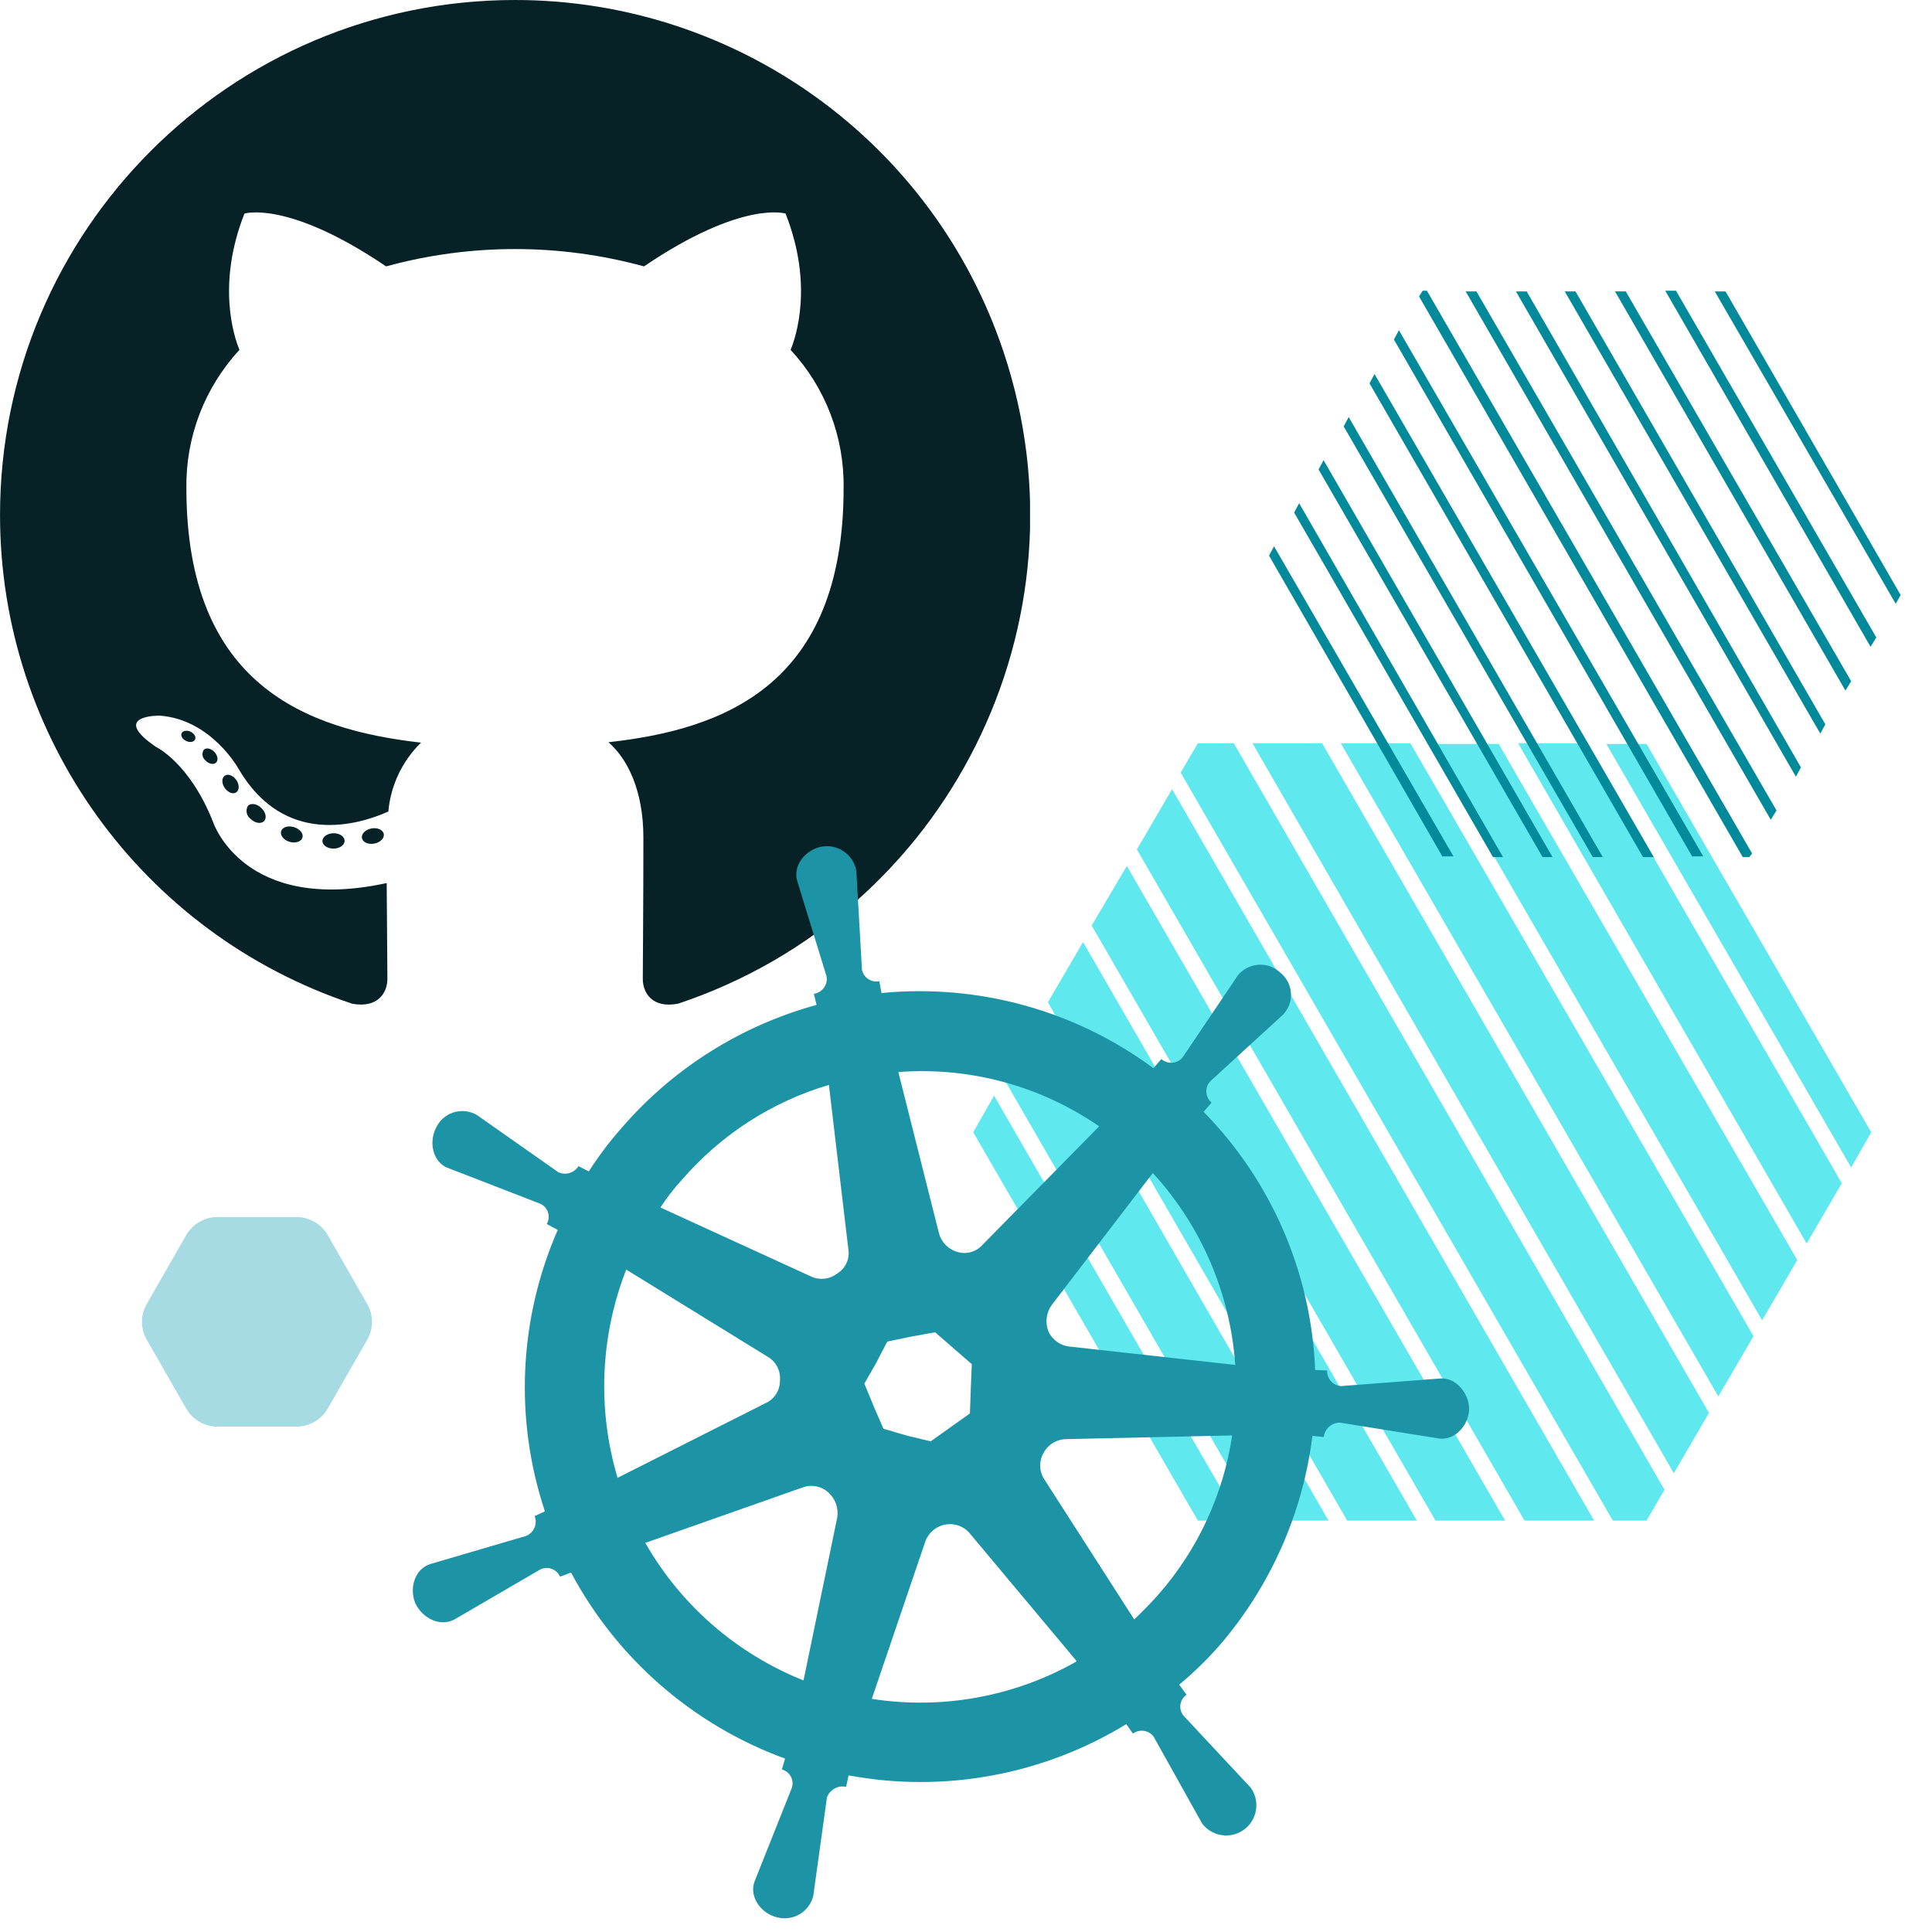 <?xml version="1.0" encoding="utf-8"?>
<!-- Generator: Adobe Illustrator 27.1.0, SVG Export Plug-In . SVG Version: 6.00 Build 0)  -->
<svg version="1.1" id="Ebene_1" xmlns="http://www.w3.org/2000/svg" xmlns:xlink="http://www.w3.org/1999/xlink" x="0px" y="0px"
	 viewBox="0 0 212 212" enable-background="new 0 0 212 212" xml:space="preserve">
<g>
	<defs>
		<rect id="SVGID_1_" y="0" width="212" height="212"/>
	</defs>
	<clipPath id="SVGID_00000133530291041774370810000010316132483788532864_">
		<use xlink:href="#SVGID_1_"  overflow="visible"/>
	</clipPath>
	<g id="Illustration" clip-path="url(#SVGID_00000133530291041774370810000010316132483788532864_)">
		<g id="Gruppe_81741">
			<g>
				<defs>
					<rect id="SVGID_00000070822492313515851170000003989162910159249588_" y="0" width="113.027" height="110.236"/>
				</defs>
				<clipPath id="SVGID_00000075880620386788306550000016741884566881111996_">
					<use xlink:href="#SVGID_00000070822492313515851170000003989162910159249588_"  overflow="visible"/>
				</clipPath>
				<g id="Gruppe_79156" clip-path="url(#SVGID_00000075880620386788306550000016741884566881111996_)">
					<path id="Pfad_241841" fill-rule="evenodd" clip-rule="evenodd" fill="#062226" d="M56.514,0
						C25.299,0.005-0.002,25.314,0.003,56.529c0.004,24.324,15.57,45.917,38.645,53.61c2.824,0.523,3.861-1.226,3.861-2.719
						c0-1.347-0.051-5.8-0.077-10.522c-15.722,3.419-19.04-6.668-19.04-6.668c-2.571-6.531-6.275-8.269-6.275-8.269
						c-5.128-3.508,0.387-3.436,0.387-3.436c5.675,0.4,8.663,5.825,8.663,5.825c5.04,8.639,13.221,6.141,16.446,4.7
						c0.254-2.867,1.526-5.549,3.587-7.559c-12.553-1.428-25.748-6.275-25.748-27.929c-0.079-5.616,2.006-11.048,5.823-15.169
						c-0.587-1.423-2.521-7.171,0.548-14.956c0,0,4.746-1.518,15.544,5.794c9.263-2.536,19.037-2.536,28.3,0
						C81.458,21.919,86.2,23.436,86.2,23.436c3.076,7.784,1.142,13.532,0.555,14.956c3.818,4.12,5.9,9.553,5.815,15.169
						c0,21.707-13.22,26.485-25.805,27.885C68.79,83.2,70.6,86.639,70.6,91.912c0,7.562-0.065,13.647-0.065,15.509
						c0,1.5,1.017,3.267,3.881,2.712c29.609-9.889,45.595-41.908,35.706-71.516C102.419,15.554,80.829,0.001,56.514,0"/>
					<path id="Pfad_241842" fill="#062226" d="M21.404,81.141c-0.124,0.282-0.566,0.366-0.969,0.172s-0.64-0.567-0.507-0.849
						s0.563-0.369,0.973-0.176s0.644,0.571,0.5,0.853"/>
					<path id="Pfad_241843" fill="#062226" d="M23.694,83.694c-0.27,0.25-0.8,0.134-1.154-0.261
						c-0.358-0.285-0.431-0.801-0.166-1.174c0.278-0.25,0.789-0.133,1.159,0.261S23.976,83.441,23.694,83.694"/>
					<path id="Pfad_241844" fill="#062226" d="M25.922,86.948c-0.346,0.241-0.913,0.016-1.263-0.487s-0.346-1.106,0.008-1.348
						s0.909-0.023,1.263,0.474S26.275,86.701,25.922,86.948"/>
					<path id="Pfad_241845" fill="#062226" d="M28.975,90.093c-0.31,0.342-0.97,0.25-1.452-0.217
						c-0.469-0.322-0.609-0.952-0.321-1.443c0.314-0.343,0.977-0.246,1.464,0.216s0.64,1.106,0.31,1.444"/>
					<path id="Pfad_241846" fill="#062226" d="M33.187,91.919c-0.137,0.443-0.772,0.643-1.412,0.455s-1.058-0.711-0.928-1.159
						s0.771-0.655,1.416-0.454S33.321,91.468,33.187,91.919"/>
					<path id="Pfad_241847" fill="#062226" d="M37.811,92.257c0.016,0.466-0.527,0.853-1.2,0.861s-1.223-0.362-1.231-0.821
						s0.532-0.853,1.206-0.865s1.223,0.362,1.223,0.824"/>
					<path id="Pfad_241848" fill="#062226" d="M42.115,91.525c0.08,0.454-0.387,0.921-1.054,1.045s-1.263-0.161-1.347-0.611
						c-0.081-0.466,0.393-0.933,1.049-1.054S42.029,91.062,42.115,91.525"/>
				</g>
			</g>
		</g>
		<g id="Gruppe_81742" transform="translate(-1523 -723.289)">
			<path id="Pfad_307312" fill="#5FE9EF" d="M1678.472,890.148h-7.641l-32.846-56.871l3.86-6.617L1678.472,890.148z"/>
			<path id="Pfad_307313" fill="#5FE9EF" d="M1728.332,847.534l-2.206,3.86l-26.86-46.473h4.412L1728.332,847.534z"/>
			<path id="Pfad_307314" fill="#5FE9EF" d="M1703.677,890.148h-3.7l-47.421-82.076l1.89-3.23h3.939l47.261,81.919L1703.677,890.148
				z"/>
			<path id="Pfad_307315" fill="#5FE9EF" d="M1688.16,890.148h-7.641l-37.729-65.3l3.86-6.538L1688.16,890.148z"/>
			<path id="Pfad_307316" fill="#5FE9EF" d="M1654.447,890.148l-24.654-42.614l2.284-4.017l26.939,46.631H1654.447z"/>
			<path id="Pfad_307317" fill="#5FE9EF" d="M1668.783,890.148h-7.641l-27.959-48.442l3.86-6.617L1668.783,890.148z"/>
			<path id="Pfad_307318" fill="#5FE9EF" d="M1697.927,890.148h-7.641l-42.534-73.648l3.86-6.617L1697.927,890.148z"/>
			<path id="Pfad_307319" fill="#5FE9EF" d="M1725.103,853.126l-3.86,6.617l-31.664-54.9h7.64L1725.103,853.126z"/>
			<path id="Pfad_307320" fill="#5FE9EF" d="M1720.219,861.555l-3.86,6.617l-36.548-63.251h7.64L1720.219,861.555z"/>
			<path id="Pfad_307321" fill="#5FE9EF" d="M1710.53,878.332l-3.86,6.617l-46.24-80.107h7.644L1710.53,878.332z"/>
			<path id="Pfad_307322" fill="#5FE9EF" d="M1715.414,869.904l-3.86,6.617l-41.432-71.679h7.641L1715.414,869.904z"/>
		</g>
		<path id="Pfad_307311" fill="#1C94A6" d="M126.566,117.214l0.876-1.008c0.668,0.597,1.694,0.538,2.29-0.13
			c0.009-0.01,0.019-0.021,0.028-0.032l6.066-9.013c1.109-1.364,3.114-1.571,4.478-0.462c0.054,0.044,0.107,0.09,0.158,0.137
			c1.361,1.062,1.603,3.026,0.541,4.386c-0.068,0.087-0.14,0.17-0.217,0.25l-8.003,7.329c-0.597,0.668-0.538,1.694,0.13,2.29
			c0.01,0.009,0.021,0.019,0.032,0.028l-0.876,1.008c7.457,7.597,11.822,17.696,12.245,28.333l1.314,0.053
			c-0.04,0.882,0.623,1.639,1.503,1.714l10.928-0.835c1.738-0.122,3.173,1.671,3.151,3.419c-0.091,1.826-1.652,3.466-3.419,3.15
			l-10.748-1.723c-0.914-0.015-1.688,0.671-1.782,1.58l-1.247-0.131c-1.062,8.532-4.629,16.558-10.252,23.064
			c-1.342,1.523-2.801,2.939-4.363,4.236l0.805,1.108c-0.72,0.49-0.906,1.471-0.416,2.191c0.021,0.031,0.043,0.061,0.066,0.09
			l7.396,7.926c1.061,1.492,0.712,3.561-0.78,4.621c-1.453,1.033-3.463,0.732-4.549-0.682l-5.323-9.53
			c-0.526-0.725-1.54-0.887-2.265-0.361c-0.005,0.004-0.01,0.008-0.015,0.011l-0.728-1.041c-9.114,5.572-19.967,7.575-30.47,5.625
			l-0.276,1.257c-0.894-0.192-1.792,0.306-2.102,1.166l-1.501,10.805c-0.433,1.735-2.19,2.791-3.925,2.359
			c-0.045-0.011-0.09-0.024-0.135-0.037c-1.779-0.458-3.078-2.404-2.322-4.059l4.025-10.108c0.28-0.827-0.163-1.724-0.99-2.005
			c-0.033-0.011-0.066-0.021-0.099-0.03l0.353-1.19c-10.076-3.678-18.438-10.948-23.483-20.413l-1.206,0.449
			c-0.364-0.812-1.317-1.176-2.129-0.812c-0.013,0.005-0.025,0.011-0.037,0.017l-9.372,5.46c-1.61,0.914-3.575-0.114-4.343-1.735
			c-0.701-1.698-0.051-3.854,1.735-4.343l10.414-3.057c0.857-0.345,1.276-1.316,0.939-2.177l1.129-0.516
			c-3.366-10.115-2.864-21.12,1.409-30.887l-1.21-0.643c0.44-0.752,0.186-1.718-0.566-2.157c-0.032-0.019-0.065-0.037-0.099-0.053
			l-10.177-3.944c-1.644-0.613-2.163-2.833-1.259-4.496c0.791-1.568,2.703-2.197,4.27-1.407c0.05,0.025,0.1,0.052,0.148,0.08
			l8.956,6.288c0.799,0.369,1.747,0.084,2.21-0.664l1.132,0.576c1.095-1.706,2.32-3.326,3.665-4.842
			c5.626-6.489,13.051-11.162,21.335-13.429l-0.303-1.216c0.902-0.128,1.53-0.963,1.402-1.865c-0.002-0.018-0.005-0.035-0.008-0.053
			L87.497,96.73c-0.556-1.708,0.848-3.48,2.645-3.824c1.783-0.328,3.494,0.851,3.822,2.633c0.001,0.004,0.001,0.007,0.002,0.011
			l0.619,10.873c0.186,0.868,1.036,1.425,1.907,1.25l0.236,1.294c10.625-1.037,21.256,1.902,29.839,8.25 M96.941,156.775
			l2.601,0.764l2.591,0.62l2.149-1.533l2.149-1.533l0.097-2.773l0.108-2.628l-4.03-3.503l-2.588,0.472l-2.655,0.55l-1.219,2.341
			l-1.297,2.274l1.051,2.546L96.941,156.775z M84.311,148.923l-15.594-9.609c-2.856,7.297-3.19,15.34-0.951,22.849l16.241-8.196
			c0.961-0.431,1.578-1.386,1.576-2.439C85.691,150.487,85.197,149.477,84.311,148.923 M72.462,132.496l16.545,7.578
			c0.952,0.435,2.067,0.301,2.887-0.348c0.895-0.554,1.368-1.593,1.198-2.631l-2.136-18.048
			c-6.243,1.849-11.826,5.447-16.089,10.369c-0.883,0.96-1.686,1.989-2.403,3.079 M98.576,117.638l4.433,17.597
			c0.236,1.004,0.984,1.809,1.968,2.119c1.023,0.34,2.149,0.032,2.857-0.782l12.777-12.977c-6.445-4.452-14.225-6.555-22.035-5.957
			 M126.499,128.715l-11.072,14.459c-0.625,0.848-0.768,1.959-0.376,2.938c0.434,0.939,1.341,1.571,2.372,1.654l18.12,2.008
			C134.998,141.933,131.81,134.508,126.499,128.715 M135.21,157.512l-18.171,0.404c-1.048-0.003-2.013,0.567-2.516,1.486
			c-0.528,0.903-0.506,2.026,0.057,2.908l9.884,15.396c0.884-0.864,1.839-1.803,2.713-2.809c4.281-4.906,7.067-10.936,8.029-17.376
			 M118.159,182.298l-11.677-13.96c-0.654-0.838-1.722-1.241-2.767-1.044c-1.021,0.192-1.859,0.918-2.196,1.901l-5.856,17.224
			C103.412,187.623,111.341,186.171,118.159,182.298 M88.17,184.394l3.7-17.874c0.165-1.033-0.211-2.078-0.995-2.77
			c-0.764-0.683-1.843-0.888-2.804-0.532l-17.263,6.084c3.913,6.848,10.033,12.167,17.358,15.089"/>
		<g id="Gruppe_81743" transform="translate(-1579 -827.289)">
			<path id="Pfad_307323" fill="#028A9B" d="M1737.312,921.34l-19.062-33.083l0.551-1.024l19.692,34.028h-1.181V921.34z"/>
			<path id="Pfad_307324" fill="#028A9B" d="M1742.828,921.34l-21.822-37.809l0.551-1.024l22.371,38.833H1742.828z"/>
			<path id="Pfad_307325" fill="#028A9B" d="M1748.263,921.34l-24.578-42.535l0.551-1.024l25.127,43.559H1748.263z"/>
			<path id="Pfad_307326" fill="#028A9B" d="M1753.777,921.34l-27.335-47.261l0.551-1.024l27.884,48.285H1753.777z"/>
			<path id="Pfad_307327" fill="#028A9B" d="M1759.287,921.34l-30.01-51.987l0.551-1.024l30.641,53.011H1759.287z"/>
			<path id="Pfad_307328" fill="#028A9B" d="M1764.722,921.34l-32.767-56.792l0.549-1.024l33.4,57.737h-1.182V921.34z"/>
			<path id="Pfad_307329" fill="#028A9B" d="M1770.946,921.34h-0.709l-35.524-61.518l0.394-0.63h0.473l35.681,61.754
				L1770.946,921.34z"/>
			<path id="Pfad_307330" fill="#028A9B" d="M1773.308,917.244l-33.477-57.973h1.182l32.925,56.949L1773.308,917.244z"/>
			<path id="Pfad_307331" fill="#028A9B" d="M1776.066,912.518l-30.72-53.247h1.182l30.089,52.223L1776.066,912.518z"/>
			<path id="Pfad_307332" fill="#028A9B" d="M1778.744,907.792l-28.042-48.521h1.182l27.411,47.497L1778.744,907.792z"/>
			<path id="Pfad_307333" fill="#028A9B" d="M1781.5,903.066l-25.285-43.8h1.182l24.733,42.776L1781.5,903.066z"/>
			<path id="Pfad_307334" fill="#028A9B" d="M1784.257,898.261l-22.528-39.069h1.182l21.976,38.045L1784.257,898.261z"/>
			<path id="Pfad_307335" fill="#028A9B" d="M1787.014,893.535l-19.849-34.264h1.181l19.219,33.319L1787.014,893.535z"/>
		</g>
		<path id="Pfad_307336" fill="#A7DBE3" d="M32.57,156.546c1.397-0.015,2.683-0.763,3.387-1.969l4.332-7.562
			c0.709-1.217,0.709-2.721,0-3.938l-4.332-7.562c-0.704-1.206-1.99-1.954-3.387-1.969h-8.743c-1.397,0.015-2.683,0.763-3.387,1.969
			l-4.332,7.562c-0.709,1.217-0.709,2.721,0,3.938l4.332,7.562c0.704,1.206,1.99,1.954,3.387,1.969H32.57z"/>
	</g>
</g>
</svg>
